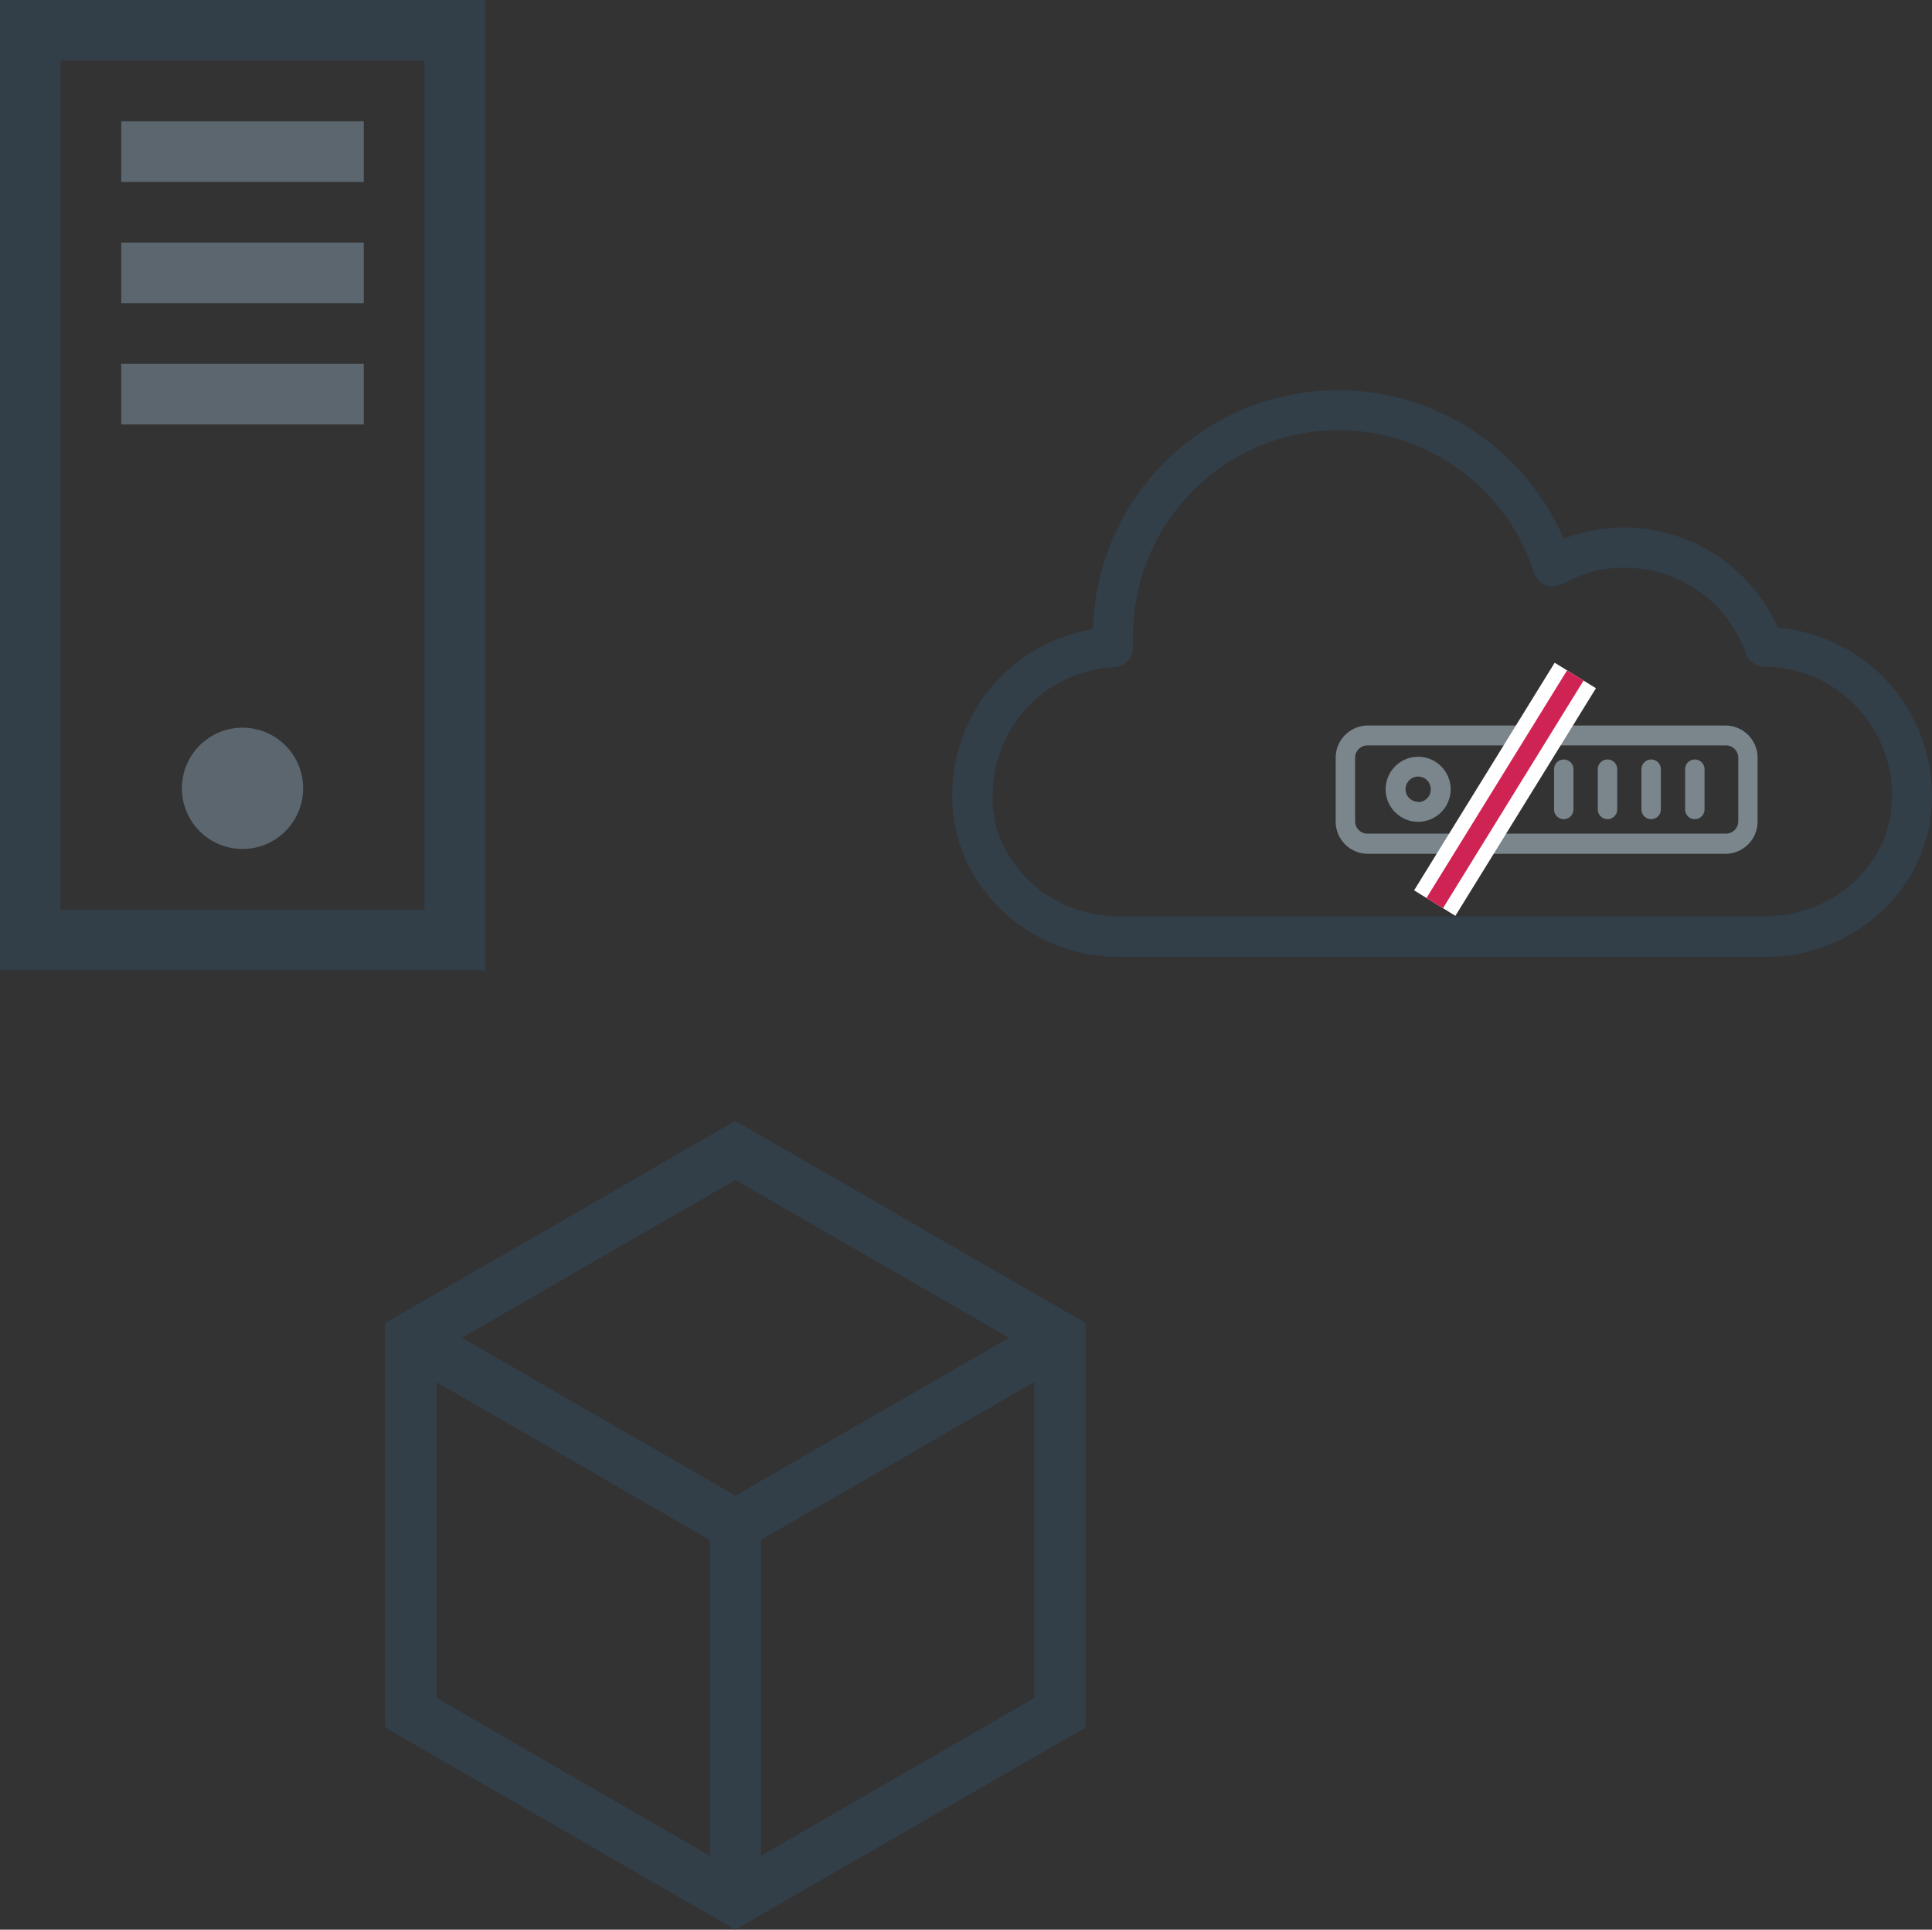 <?xml version="1.0" encoding="UTF-8"?> <svg xmlns="http://www.w3.org/2000/svg" viewBox="0 0 199.16 198.89"><rect x="0" y="0" width="199.16" height="198.89" fill="#333333" stroke="none"/><g id="Layer_2" data-name="Layer 2"><g id="Layer_3" data-name="Layer 3"><path d="M50,100H0V0H50ZM6.25,93.75h37.5V6.25H6.25Z" fill="#323e48"></path><rect x="12.5" y="12.5" width="25" height="6.25" fill="#5b666f"></rect><rect x="12.5" y="25" width="25" height="6.25" fill="#5b666f"></rect><rect x="12.5" y="37.5" width="25" height="6.25" fill="#5b666f"></rect><circle cx="25" cy="81.25" r="6.25" fill="#5b666f"></circle><path d="M175.07,88h2.8a3.32,3.32,0,0,0,3.31-3.32V78.1a3.32,3.32,0,0,0-3.31-3.32H141a3.32,3.32,0,0,0-3.31,3.32v6.55A3.32,3.32,0,0,0,141,88h34.12Zm-35.38-3.32V78.1A1.27,1.27,0,0,1,141,76.83h36.92a1.27,1.27,0,0,1,1.27,1.27v6.55a1.27,1.27,0,0,1-1.27,1.27H141A1.27,1.27,0,0,1,139.69,84.65Z" fill="#7b868c"></path><path d="M146.19,78a3.35,3.35,0,1,0,3.35,3.34A3.35,3.35,0,0,0,146.19,78Zm0,4.64a1.3,1.3,0,1,1,1.3-1.3A1.3,1.3,0,0,1,146.19,82.67Z" fill="#7b868c"></path><path d="M174.71,78.28a1,1,0,0,0-1,1v4.15a1,1,0,0,0,2,0V79.3A1,1,0,0,0,174.71,78.28Z" fill="#7b868c"></path><path d="M170.21,78.28a1,1,0,0,0-1,1v4.15a1,1,0,0,0,2,0V79.3A1,1,0,0,0,170.21,78.28Z" fill="#7b868c"></path><path d="M165.71,78.28a1,1,0,0,0-1,1v4.15a1,1,0,0,0,2,0V79.3A1,1,0,0,0,165.71,78.28Z" fill="#7b868c"></path><path d="M161.2,78.28a1,1,0,0,0-1,1v4.15a1,1,0,0,0,2,0V79.3A1,1,0,0,0,161.2,78.28Z" fill="#7b868c"></path><path d="M182.92,65.17a16.83,16.83,0,0,0-22-9,24.8,24.8,0,0,0-47.77,9.11A16.8,16.8,0,0,0,98.66,82c0,.46,0,.93.06,1.39.67,8.26,8,14.73,16.57,14.73h67.59v0c8.25-.41,15.07-6.72,15.72-14.7q.06-.69.06-1.38A16.88,16.88,0,0,0,182.92,65.17Zm12.57,17.92C195,89.73,189,94.94,182,94.94l-.15,0H115.29c-7,0-12.92-5.21-13.46-11.85,0-.38,0-.76,0-1.14a13.68,13.68,0,0,1,13-13.68,1.57,1.57,0,0,0,1.48-1.63c0-.35,0-.73,0-1.09a21.67,21.67,0,0,1,42.28-6.73,1.59,1.59,0,0,0,.91,1c1.56.62,2.68-1.8,7.95-1.8a13.69,13.69,0,0,1,13,9.2,1.56,1.56,0,0,0,1.48,1A13.76,13.76,0,0,1,195.54,82C195.54,82.34,195.52,82.72,195.49,83.09Z" fill="#323e48" stroke="#323e48" stroke-miterlimit="10"></path><line x1="162.39" y1="69.62" x2="147.9" y2="93.08" fill="none" stroke="#fff" stroke-miterlimit="10" stroke-width="5"></line><line x1="162.39" y1="69.62" x2="147.9" y2="93.08" fill="none" stroke="#cf2353" stroke-miterlimit="10" stroke-width="2"></line><path d="M111.91,178.05V136.36L75.8,115.52,39.7,136.36v41.69l36.1,20.84ZM106.62,175,78.44,191.27V158.72l28.18-16.27ZM75.8,121.62,104,137.88,75.8,154.15,47.62,137.88Zm-2.64,69.65L45,175V142.46l28.18,16.27v32.54Z" fill="#323e48"></path></g></g></svg> 